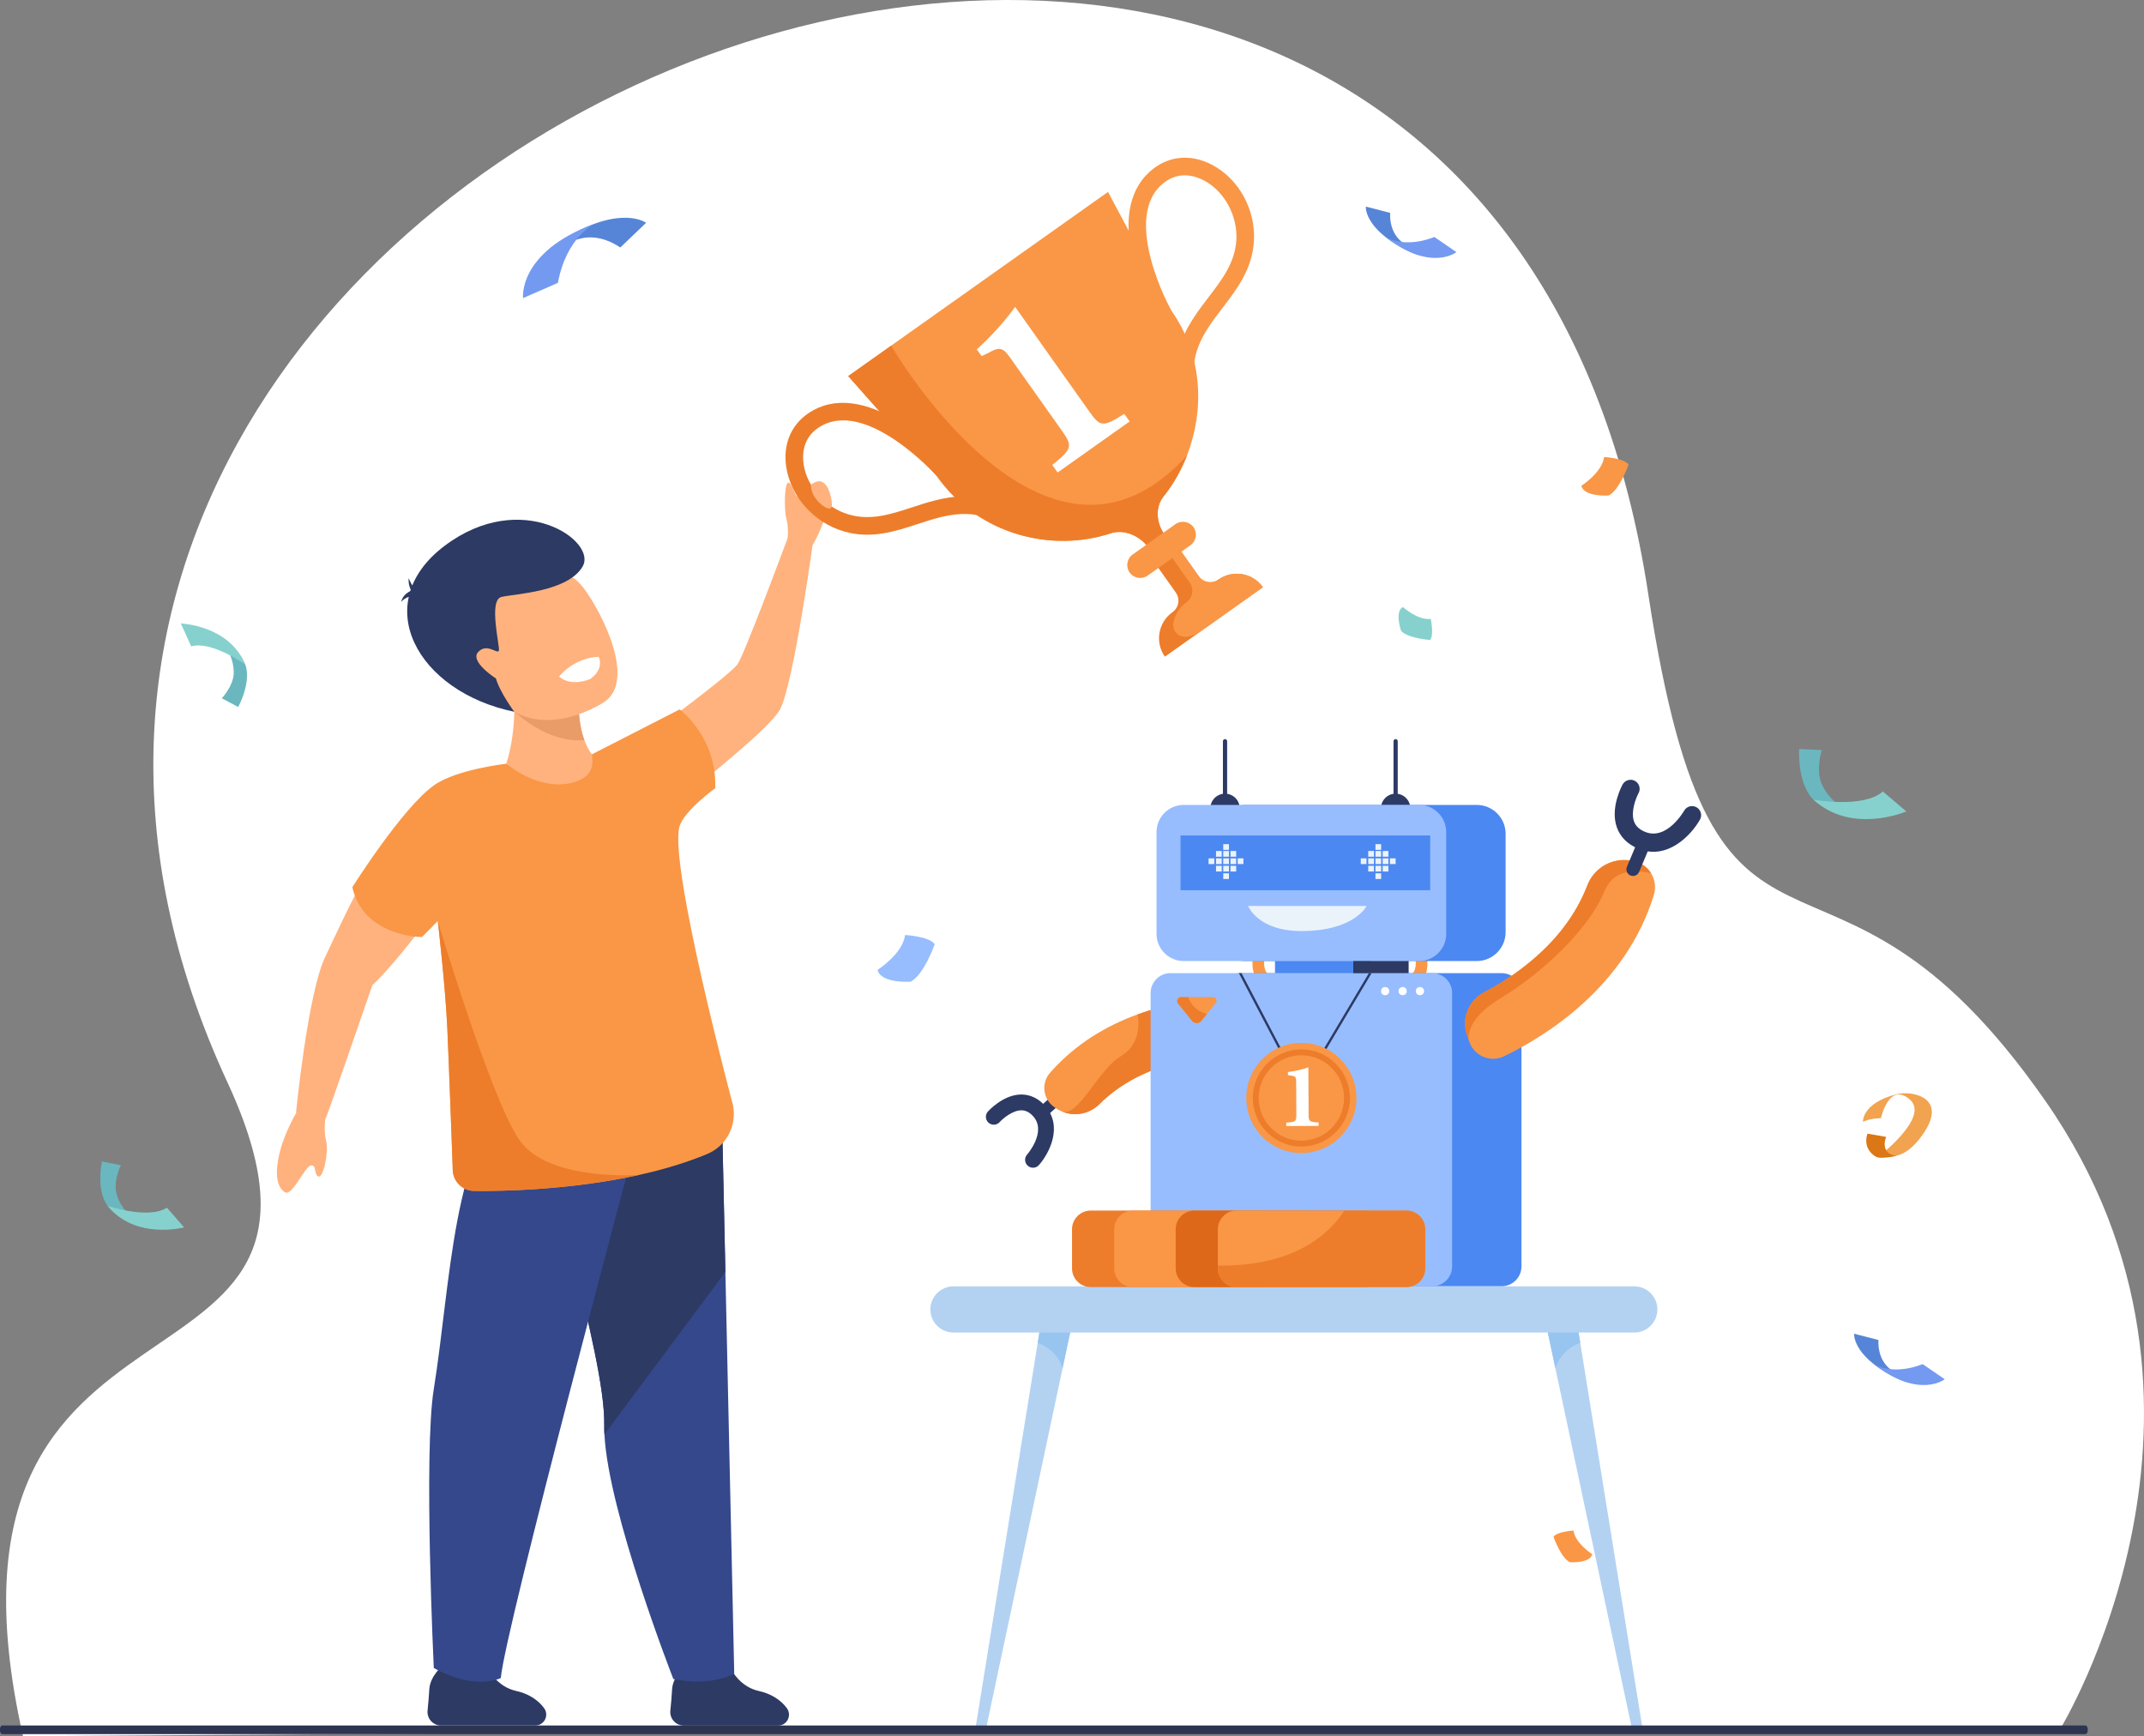 <?xml version="1.0" encoding="utf-8"?>
<!-- Generator: Adobe Illustrator 14.0.0, SVG Export Plug-In . SVG Version: 6.00 Build 43363)  -->
<!DOCTYPE svg PUBLIC "-//W3C//DTD SVG 1.1//EN" "http://www.w3.org/Graphics/SVG/1.1/DTD/svg11.dtd">
<svg version="1.1" id="Ñëîé_1" xmlns="http://www.w3.org/2000/svg" xmlns:xlink="http://www.w3.org/1999/xlink" x="0px" y="0px"
	 width="360px" height="291.484px" viewBox="858.481 699.929 360 291.484" enable-background="new 858.481 699.929 360 291.484"
	 xml:space="preserve">
<rect x="858.481" y="699.929" width="360" height="291.484" fill="#808080" stroke="none"/>
<g>
	<path fill="#FFFFFF" d="M862.342,991.413l120.292-0.787l32.064-0.012l10.623-0.005l32.125-0.012l146.77-0.051
		c0,0,33.571-54.252-2.288-105.778c-37.18-53.424-55.258-9.915-66.687-85.116c-28.767-189.291-313.182-79.119-238.582,81.959
		C923.521,939.612,843.786,908.784,862.342,991.413z"/>
	<g>
		<g>
			<path fill="#B3D2F2" d="M1023.115,990.267c0.525,0,0.975-0.307,1.064-0.726l5.216-24.563l7.502-35.327l2.098-9.879l-5.344-0.127
				l-0.927,5.734l-6.51,40.301l-3.859,23.888C1022.296,989.938,1022.653,990.267,1023.115,990.267z"/>
		</g>
		<path fill="#97C5EF" d="M1032.725,925.379c3.462,1.27,4.173,4.271,4.173,4.271l2.098-9.879l-5.344-0.127L1032.725,925.379z"/>
		<g>
			<path fill="#B3D2F2" d="M1133.43,990.267c-0.525,0-0.975-0.307-1.064-0.726l-5.216-24.563l-7.502-35.327l-2.098-9.879
				l5.343-0.127l0.928,5.734l6.51,40.301l3.859,23.888C1134.249,989.938,1133.893,990.267,1133.43,990.267z"/>
		</g>
		<path fill="#97C5EF" d="M1123.821,925.379c-3.462,1.27-4.173,4.271-4.173,4.271l-2.098-9.879l5.343-0.127L1123.821,925.379z"/>
		<path fill="#B3D2F2" d="M1018.573,923.65h114.323c2.134,0,3.879-1.745,3.879-3.878l0,0c0-2.134-1.745-3.879-3.879-3.879h-114.323
			c-2.133,0-3.878,1.745-3.878,3.879l0,0C1014.695,921.905,1016.44,923.65,1018.573,923.65z"/>
	</g>
	<g>
		<circle fill="#2C3A64" cx="1092.822" cy="835.641" r="2.463"/>
		<path fill="#2C3A64" d="M1092.822,834.694L1092.822,834.694c-0.195,0-0.354-0.159-0.354-0.354v-9.968
			c0-0.195,0.159-0.354,0.354-0.354l0,0c0.194,0,0.354,0.159,0.354,0.354v9.968C1093.175,834.535,1093.016,834.694,1092.822,834.694
			z"/>
		<circle fill="#2C3A64" cx="1064.177" cy="835.641" r="2.463"/>
		<g>
			<g>
				<path fill="#2C3A64" d="M1024.032,887.265c-0.051,0.417,0.095,0.85,0.43,1.151c0.545,0.489,1.384,0.444,1.874-0.101
					c0.497-0.548,2.129-1.977,3.653-1.976c0.719,0.001,1.364,0.328,1.971,0.999c2.336,2.584-0.985,6.396-1.019,6.435
					c-0.486,0.549-0.435,1.387,0.114,1.873c0.549,0.485,1.388,0.435,1.873-0.114c1.714-1.937,4.13-6.513,1.001-9.974
					c-1.11-1.228-2.477-1.875-3.951-1.872c-1.303,0.002-2.651,0.491-4.006,1.454c-0.943,0.669-1.544,1.328-1.609,1.401
					C1024.173,886.752,1024.064,887.005,1024.032,887.265z"/>
			</g>
			<g>
				<path fill="#2C3A64" d="M1032.53,886.679c0,0.229,0.082,0.46,0.248,0.645c0.357,0.396,0.967,0.428,1.363,0.071l3.087-2.778
					c0.396-0.356,0.428-0.966,0.072-1.362s-0.967-0.429-1.363-0.072l-3.087,2.778C1032.637,886.152,1032.53,886.414,1032.53,886.679
					z"/>
			</g>
		</g>
		<g>
			<path fill="#F99746" d="M1035.565,885.847l0.263,0.174c0.302,0.203,0.615,0.372,0.939,0.511c0.003,0,0.008,0.003,0.011,0.003
				c2.123,0.9,4.628,0.442,6.313-1.236c3.483-3.465,8.093-5.87,13.766-7.173c0.219-0.05,0.436-0.097,0.651-0.141
				c2.145-0.455,4.129-0.68,5.768-0.782c2.53-0.16,4.575-2.128,4.803-4.653l0.017-0.175l0.08-0.875
				c0.205-2.198-1.558-4.077-3.764-4.016c-2.156,0.061-5.005,0.282-8.184,0.903c-2.129,0.412-4.404,1.003-6.721,1.843
				c-5.086,1.84-10.368,4.864-14.716,9.811C1033.242,881.806,1033.611,884.538,1035.565,885.847z"/>
		</g>
		<path fill="#ED7D2B" d="M1036.779,886.533c2.123,0.901,4.628,0.443,6.313-1.235c3.483-3.465,8.093-5.87,13.766-7.173
			c0.219-0.05,0.436-0.097,0.651-0.141c-0.499-4.692-1.018-9.457-1.018-9.457l-0.263-0.141c-2.129,0.413-4.404,1.003-6.721,1.843
			c0,0,1.069,4.72-2.811,7.006C1042.818,879.523,1039.631,887.509,1036.779,886.533z"/>
		<g>
			<path fill="#F99746" d="M1096.781,865.114c1.981-1.777,1.265-4.771,1.233-4.899l-1.892,0.537l0.946-0.269l-0.947,0.263
				c0.004,0.019,0.425,1.849-0.6,2.768L1096.781,865.114z"/>
		</g>
		<g>
			<path fill="#F99746" d="M1070.162,865.114c-1.981-1.777-1.265-4.771-1.233-4.899l1.892,0.537l-0.945-0.269l0.946,0.263
				c-0.004,0.019-0.425,1.849,0.6,2.768L1070.162,865.114z"/>
		</g>
		<path fill="#4C88F2" d="M1067.489,861.278h38.965c2.659,0,4.835-2.177,4.835-4.836v-16.539c0-2.66-2.176-4.836-4.835-4.836
			h-38.965c-2.659,0-4.836,2.176-4.836,4.836v16.539C1062.653,859.101,1064.829,861.278,1067.489,861.278z"/>
		<path fill="#97BDFF" d="M1057.218,861.278h39.551c2.499,0,4.543-2.045,4.543-4.543V839.61c0-2.498-2.044-4.542-4.543-4.542
			h-39.551c-2.498,0-4.542,2.044-4.542,4.542v17.125C1052.676,859.233,1054.72,861.278,1057.218,861.278z"/>
		<path fill="#4C88F2" d="M1066.653,915.875h43.973c1.829,0,3.326-1.496,3.326-3.325v-45.915c0-1.829-1.497-3.325-3.326-3.325
			h-43.973c-1.829,0-3.325,1.496-3.325,3.325v45.915C1063.327,914.379,1064.823,915.875,1066.653,915.875z"/>
		<path fill="#97BDFF" d="M1102.306,866.635v45.916c0,1.827-1.497,3.324-3.326,3.324h-43.973c-1.829,0-3.326-1.497-3.326-3.324
			v-45.916c0-1.829,1.497-3.326,3.326-3.326h43.973C1100.809,863.309,1102.306,864.806,1102.306,866.635z"/>
		<path fill="#ED7D2B" d="M1041.613,916.014h28.555c1.72,0,3.127-1.407,3.127-3.127v-6.588c0-1.72-1.407-3.128-3.127-3.128h-28.555
			c-1.72,0-3.128,1.408-3.128,3.128v6.588C1038.485,914.607,1039.893,916.014,1041.613,916.014z"/>
		<path fill="#F99746" d="M1048.697,916.014h28.555c1.721,0,3.128-1.407,3.128-3.127v-6.588c0-1.72-1.407-3.128-3.128-3.128h-28.555
			c-1.72,0-3.127,1.408-3.127,3.128v6.588C1045.569,914.607,1046.977,916.014,1048.697,916.014z"/>
		<path fill="#DD6819" d="M1059.019,916.014h28.555c1.72,0,3.127-1.407,3.127-3.127v-6.588c0-1.72-1.407-3.128-3.127-3.128h-28.555
			c-1.721,0-3.128,1.408-3.128,3.128v6.588C1055.891,914.607,1057.298,916.014,1059.019,916.014z"/>
		<path fill="#F99746" d="M1062.975,906.299v6.588c0,1.719,1.407,3.126,3.128,3.126h28.555c1.721,0,3.129-1.407,3.129-3.126v-6.588
			c0-1.721-1.408-3.129-3.129-3.129h-28.555C1064.382,903.17,1062.975,904.578,1062.975,906.299z"/>
		<path fill="#ED7D2B" d="M1062.975,912.403v0.484c0,1.718,1.407,3.126,3.128,3.126h28.555c1.721,0,3.129-1.408,3.129-3.126v-6.588
			c0-1.721-1.408-3.129-3.129-3.129h-10.454C1081.82,906.896,1076.033,912.587,1062.975,912.403z"/>
		<rect x="1072.565" y="861.278" fill="#4C88F2" width="16.074" height="2.032"/>
		<rect x="1085.712" y="861.278" fill="#2C3A64" width="9.296" height="2.032"/>
		<g>
			<path fill="#F99746" d="M1056.287,868.409l2.351,2.912c0.401,0.497,1.159,0.497,1.56,0l0.94-1.165l1.501-1.86
				c0.313-0.386,0.037-0.961-0.458-0.961h-5.38C1056.247,867.335,1055.94,867.978,1056.287,868.409z"/>
			<path fill="#ED7D2B" d="M1056.287,868.409l2.351,2.912c0.401,0.497,1.159,0.497,1.56,0l0.94-1.165
				c-2.056-0.498-2.843-1.956-3.135-2.821h-1.202C1056.247,867.335,1055.94,867.978,1056.287,868.409z"/>
		</g>
		<g>
			<g>
				<path fill="#F99746" d="M1105.193,874.825c0,0-0.001-0.003-0.002-0.005l-0.324-0.953l-0.065-0.188
					c-0.945-2.755,0.272-5.775,2.852-7.135c1.833-0.964,4.043-2.281,6.293-3.981c5.335-4.031,9.04-8.718,11.063-13.985
					c1.13-2.943,4.163-4.695,7.272-4.168l0.362,0.062c1.331,0.228,2.416,1.014,3.065,2.067c0.651,1.051,0.867,2.366,0.469,3.657
					c-4.772,15.444-18.146,23.694-25.153,27.07C1108.74,878.365,1106.01,877.226,1105.193,874.825z"/>
			</g>
			<path fill="#ED7D2B" d="M1105.191,874.821l-0.324-0.953l-0.065-0.188c-0.945-2.755,0.272-5.775,2.852-7.135
				c1.833-0.964,4.043-2.281,6.293-3.981c5.335-4.031,9.04-8.718,11.063-13.985c1.13-2.943,4.163-4.695,7.272-4.168l0.362,0.063
				c1.331,0.228,2.416,1.013,3.065,2.066c-2.955-0.665-6.372-0.52-7.802,2.971c-2.754,6.724-10.876,14.034-17.428,17.982
				C1104.075,871.347,1105.14,874.674,1105.191,874.821z"/>
			<g>
				<g>
					<path fill="#2C3A64" d="M1131.596,831.002c0.433-0.212,0.958-0.217,1.411,0.033c0.737,0.407,1.005,1.334,0.598,2.071
						c-0.406,0.747-1.341,3.056-0.764,4.708c0.271,0.78,0.869,1.356,1.826,1.761c3.686,1.56,6.568-3.482,6.597-3.533
						c0.413-0.734,1.342-0.995,2.076-0.583c0.733,0.412,0.994,1.341,0.583,2.075c-1.454,2.591-5.509,6.938-10.444,4.849
						c-1.75-0.741-2.969-1.979-3.521-3.581c-0.489-1.415-0.467-3.062,0.065-4.896c0.371-1.275,0.859-2.177,0.914-2.275
						C1131.093,831.349,1131.326,831.135,1131.596,831.002z"/>
				</g>
				<g>
					<path fill="#2C3A64" d="M1134.166,840.444c0.249-0.086,0.53-0.085,0.793,0.025c0.563,0.237,0.829,0.888,0.592,1.452
						l-1.85,4.398c-0.237,0.563-0.888,0.829-1.452,0.592c-0.563-0.237-0.829-0.887-0.592-1.452l1.85-4.397
						C1133.634,840.76,1133.879,840.543,1134.166,840.444z"/>
				</g>
			</g>
		</g>
		<path fill="#EBF3FA" d="M1068.05,852.03h19.899c0,0-2.028,4.21-10.955,4.212C1069.666,856.243,1068.05,852.03,1068.05,852.03z"/>
		<rect x="1056.705" y="840.198" fill="#4C88F2" width="41.92" height="9.188"/>
		<g>
			<rect x="1063.876" y="844.039" fill="#EBF3FA" width="0.956" height="0.957"/>
			<rect x="1062.665" y="844.039" fill="#EBF3FA" width="0.957" height="0.957"/>
			<rect x="1062.665" y="845.289" fill="#EBF3FA" width="0.957" height="0.957"/>
			<rect x="1061.413" y="844.039" fill="#EBF3FA" width="0.956" height="0.957"/>
			<rect x="1065.092" y="844.039" fill="#EBF3FA" width="0.956" height="0.957"/>
			<rect x="1065.092" y="845.289" fill="#EBF3FA" width="0.956" height="0.957"/>
			<rect x="1066.307" y="844.039" fill="#EBF3FA" width="0.956" height="0.957"/>
			<rect x="1063.876" y="842.802" fill="#EBF3FA" width="0.956" height="0.957"/>
			<rect x="1063.876" y="841.654" fill="#EBF3FA" width="0.956" height="0.957"/>
			<rect x="1065.092" y="842.802" fill="#EBF3FA" width="0.956" height="0.957"/>
			<rect x="1062.665" y="842.802" fill="#EBF3FA" width="0.957" height="0.957"/>
			<rect x="1063.876" y="845.289" fill="#EBF3FA" width="0.956" height="0.957"/>
			<rect x="1063.876" y="846.548" fill="#EBF3FA" width="0.956" height="0.957"/>
		</g>
		<g>
			<rect x="1089.434" y="844.039" fill="#EBF3FA" width="0.956" height="0.957"/>
			<rect x="1088.223" y="844.039" fill="#EBF3FA" width="0.957" height="0.957"/>
			<rect x="1088.223" y="845.289" fill="#EBF3FA" width="0.957" height="0.957"/>
			<rect x="1086.971" y="844.039" fill="#EBF3FA" width="0.956" height="0.957"/>
			<rect x="1090.65" y="844.039" fill="#EBF3FA" width="0.956" height="0.957"/>
			<rect x="1090.65" y="845.289" fill="#EBF3FA" width="0.956" height="0.957"/>
			<rect x="1091.865" y="844.039" fill="#EBF3FA" width="0.957" height="0.957"/>
			<rect x="1089.434" y="842.802" fill="#EBF3FA" width="0.956" height="0.957"/>
			<rect x="1089.434" y="841.654" fill="#EBF3FA" width="0.956" height="0.957"/>
			<rect x="1090.65" y="842.802" fill="#EBF3FA" width="0.956" height="0.957"/>
			<rect x="1088.223" y="842.802" fill="#EBF3FA" width="0.957" height="0.957"/>
			<rect x="1089.434" y="845.289" fill="#EBF3FA" width="0.956" height="0.957"/>
			<rect x="1089.434" y="846.548" fill="#EBF3FA" width="0.956" height="0.957"/>
		</g>
		<path fill="#2C3A64" d="M1064.177,834.694L1064.177,834.694c-0.194,0-0.354-0.159-0.354-0.354v-9.968
			c0-0.195,0.159-0.354,0.354-0.354l0,0c0.195,0,0.354,0.159,0.354,0.354v9.968C1064.531,834.535,1064.372,834.694,1064.177,834.694
			z"/>
		<g>
			<circle fill="#FFFFFF" cx="1091.06" cy="866.329" r="0.686"/>
			<circle fill="#FFFFFF" cx="1093.998" cy="866.329" r="0.686"/>
			<circle fill="#FFFFFF" cx="1096.907" cy="866.329" r="0.686"/>
		</g>
		<g>
			<polygon fill="#2C3A64" points="1088.787,863.309 1076.943,883.201 1066.503,863.309 1066.945,863.309 1076.964,882.398 
				1088.331,863.309 			"/>
		</g>
		<g>
			<circle fill="#F99746" cx="1076.993" cy="884.267" r="9.251"/>
			<g>
				<path fill="#ED7D2B" d="M1076.993,892.425c-4.498,0-8.157-3.659-8.157-8.158c0-4.498,3.659-8.157,8.157-8.157
					s8.157,3.659,8.157,8.157C1085.151,888.766,1081.491,892.425,1076.993,892.425z M1076.993,877.1
					c-3.952,0-7.168,3.215-7.168,7.167c0,3.953,3.216,7.168,7.168,7.168s7.168-3.215,7.168-7.168
					C1084.161,880.315,1080.946,877.1,1076.993,877.1z"/>
			</g>
			<g>
				<path fill="#FFFFFF" d="M1074.454,888.984l-0.003-0.573c1.596-0.086,1.703-0.257,1.697-1.372l-0.027-5.608
					c-0.004-0.79-0.283-0.851-0.919-0.925l-0.465-0.075l-0.002-0.512c1.191-0.146,2.522-0.462,3.436-0.791l0.039,7.9
					c0.005,1.146,0.099,1.286,1.68,1.355l0.003,0.573L1074.454,888.984z"/>
			</g>
		</g>
	</g>
	<path fill="#FFB27D" d="M959.867,828.47l-12.48,8.611l-3.91-8.931c0,0,1.28-3.439,1.355-8.805c0.03-2.256-0.151-4.854-0.734-7.68
		l11.644,4.142c0,0-0.126,1.042-0.104,2.554c0.027,1.633,0.231,3.812,0.96,5.811C957.227,825.887,958.241,827.471,959.867,828.47z"
		/>
	<path fill="#FFB27D" d="M961.53,827.59c0,0,19.513-14.124,20.829-16.205c1.316-2.081,8.392-21.156,8.392-21.156l4.208,0.957
		c0,0-3.215,23.414-5.479,27.808c-2.263,4.394-25.316,21.703-25.316,21.703L961.53,827.59z"/>
	<path fill="#2C3A64" d="M981.385,980.407c0,0,1.408,2.747,4.527,3.427c1.964,0.428,3.646,1.45,4.693,2.884
		c0.885,1.212,0.029,2.916-1.471,2.916h-15.83c-1.348,0-2.4-1.164-2.265-2.505c0.118-1.173,0.241-2.538,0.295-3.586
		c0.117-2.286,2.407-4.127,2.407-4.127L981.385,980.407z"/>
	<path fill="#35488B" d="M981.767,980.926c0,0-3.798,2.244-10.224,0.89c0,0-10.925-27.936-11.572-41.082
		c-0.029-0.527-0.038-1.03-0.029-1.509c0.22-12.364-11.196-44.562-8.117-51.158c3.08-6.599,27.961,2.965,27.961,2.965l0.494,22.436
		L981.767,980.926z"/>
	<path fill="#2C3A64" d="M980.28,913.467l-20.308,27.268c-0.029-0.528-0.039-1.031-0.029-1.51
		c0.22-12.364-11.196-44.562-8.117-51.158c3.079-6.599,27.96,2.965,27.96,2.965L980.28,913.467z"/>
	<path fill="#2C3A64" d="M940.622,980.394c0,0,1.408,2.746,4.526,3.426c1.964,0.428,3.646,1.45,4.693,2.884
		c0.885,1.212,0.029,2.916-1.471,2.916h-15.83c-1.348,0-2.4-1.163-2.266-2.505c0.118-1.173,0.241-2.538,0.295-3.585
		c0.117-2.287,2.407-4.127,2.407-4.127L940.622,980.394z"/>
	<path fill="#35488B" d="M965.233,891.564c0,0-21.989,82.061-22.663,90.092c0,0-4.289,2.2-11.251-1.687c0,0-1.733-36.138,0-46.831
		c2.816-17.373,3.245-41.924,13.528-48.776S965.233,891.564,965.233,891.564z"/>
	<path fill="#EA9C68" d="M956.599,824.172c-6.223,0.654-11.767-4.826-11.767-4.826l10.806-0.984
		C955.665,819.993,955.869,822.173,956.599,824.172z"/>
	<path fill="#FFB27D" d="M959.935,817.789c0,0-10.682,7.242-18.03-0.694c-7.93-8.564-5.707-17.614-1.883-19.514
		c7.625-3.79,13.323-2.375,15.852,0.346C958.404,800.649,965.849,813.851,959.935,817.789z"/>
	<g>
		<path fill="#2C3A64" d="M944.831,819.427c0,0-2.478-3.361-3.072-5.583c0,0-4.448-2.838-2.999-4.437s3.229,0.38,3.48-0.219
			c0.25-0.599-1.812-8.521,0.447-9.042s11.177-0.852,13.635-5.13s-10.267-13.155-23.151-3.477
			C920.287,801.219,928.58,816.092,944.831,819.427z"/>
		<path fill="#2C3A64" d="M928.24,800.372c0,0-1.344-1.728-1.13-3.374c0,0,0.711,1.915,1.769,2.506
			C929.936,800.096,928.24,800.372,928.24,800.372z"/>
		<path fill="#2C3A64" d="M928.061,798.897c0,0-1.864,0.426-2.227,2.103c0,0,0.963-1.297,2.558-0.84L928.061,798.897z"/>
	</g>
	<path fill="#FFFFFF" d="M952.353,813.499c0,0,1.666,1.812,5.216,0.441c0,0,2.399-1.518,1.439-3.722
		C959.009,810.218,955.365,810.071,952.353,813.499z"/>
	<path fill="#FFB27D" d="M990.701,790.533c0,0,0.273-1.838-0.165-3.454c-0.438-1.615-0.357-6.427,0.382-6.122
		c0.739,0.305,0.933,2.532,1.803,2.449c0.87-0.083,1.923-1.969,2.988-1.429s2.501-0.465,1.811,2.911
		c-0.689,3.376-2.611,6.602-2.611,6.602L990.701,790.533z"/>
	<g>
		<path fill="#FFB27D" d="M938.38,843.222c0,0-11.583,16.775-17.371,22.099c0,0-7.191,20.866-7.792,22.248
			c-0.601,1.381-5.033-0.856-5.033-0.856s1.981-20.016,4.876-26.072c2.894-6.057,11.788-26.339,18.771-27.447
			C938.813,832.084,938.38,843.222,938.38,843.222z"/>
		<path fill="#FFB27D" d="M913.123,887.606c0,0-0.342,2.063,0.121,3.888c0.462,1.824-0.472,6.309-1.298,5.952
			c-0.826-0.357-0.249-1.939-1.229-1.862c-0.98,0.077-3.14,5.16-4.327,4.533c-1.188-0.626-1.882-2.506-1.042-6.29
			c0.839-3.783,3.061-7.375,3.061-7.375L913.123,887.606z"/>
	</g>
	<path fill="#F99746" d="M977.264,893.656c-3.616,1.514-7.543,2.664-11.475,3.532c0,0,0,0-0.002,0
		c-0.002,0.001-0.006,0.001-0.012,0.003c-11.671,2.582-23.357,2.711-26.921,2.684c-0.713-0.006-1.099-0.018-1.099-0.018
		c-1.7-0.178-3.015-1.504-3.23-3.142c-0.029-0.212-0.036-0.429-0.028-0.648c0,0-0.703-19.359-0.917-23.753
		c-0.343-7.046-1.588-17.766-1.588-17.766l-2.645,2.692c0,0-4.066,0.124-7.782-2.426c-3.33-2.286-3.918-5.943-3.918-5.943
		s8.417-13.363,13.712-17.106c3.789-2.678,12.118-3.614,12.118-3.614c2.31,1.816,6.73,4.351,11.146,3.171
		c3.318-0.889,3.544-2.823,3.23-4.741l14.741-7.549c0,0,6.276,4.574,5.986,13.222c0,0-5.365,3.883-6.031,6.537
		c-1.685,6.717,8.989,46.599,8.989,46.599C982.275,888.815,980.49,892.302,977.264,893.656z"/>
	<path fill="#ED7D2B" d="M965.787,897.188c-0.002,0.001-0.006,0.001-0.012,0.003c-11.671,2.582-23.357,2.711-26.921,2.684
		c-0.713-0.006-1.099-0.018-1.099-0.018c-1.7-0.178-3.015-1.504-3.23-3.142c-0.029-0.212-0.036-0.429-0.028-0.648
		c0,0-0.703-19.359-0.917-23.753c-0.343-7.046-1.588-17.766-1.588-17.766s8.901,29.91,13.733,36.831
		C950.52,898.246,965.551,897.205,965.787,897.188z"/>
	<g>
		<g>
			<g>
				<path fill="#ED7D2B" d="M1070.534,798.515l-16.455,11.666c-0.855-1.207-1.142-2.648-0.911-4
					c0.231-1.354,0.978-2.617,2.186-3.475c1.064-0.754,1.313-2.229,0.56-3.293l-5.221-7.364l3.853-2.731l5.221,7.363
					c0.377,0.532,0.935,0.861,1.531,0.963s1.231-0.024,1.764-0.402c1.207-0.856,2.647-1.142,4-0.911
					S1069.678,797.308,1070.534,798.515z"/>
				<path fill="#F99746" d="M1070.534,798.515l-10.938,7.755c-3.094,1.552-4.317-0.396-4.087-1.749
					c0.231-1.354,0.977-2.618,2.186-3.475c1.063-0.754,1.313-2.229,0.56-3.293l-5.221-7.364l1.512-1.072l5.221,7.363
					c0.377,0.532,0.935,0.861,1.531,0.963s1.231-0.025,1.764-0.402c1.207-0.855,2.647-1.142,4-0.911
					S1069.678,797.308,1070.534,798.515z"/>
				<path fill="#F99746" d="M1044.525,732.149l10.576,19.831c5.427,7.654,5.61,16.89,2.698,24.396c-0.001,0.001,0,0.002-0.002,0.003
					c-0.991,2.558-2.342,4.913-3.968,6.938c-1.342,1.672-1.271,4.301,0.19,6.365l0.306,0.431c0.903,1.278,1.663,2.349,1.663,2.349
					l-2.805,1.988c0,0-0.769-1.082-1.68-2.367c-1.61-2.265-4.303-3.351-6.544-2.609c-9.577,3.166-21.993,0.518-29.178-9.617
					l-14.877-16.783L1044.525,732.149z"/>
				<g>
					<path fill="#ED7D2B" d="M1027.604,788.506c-5.595-3.677-10.164-2.185-15-0.605c-3.867,1.264-7.867,2.57-12.401,1.254
						c-5.029-1.46-8.927-5.792-9.698-10.779c-0.587-3.793,0.782-7.104,3.752-9.096c4.222-2.824,9.727-2.162,15.921,1.914
						c4.437,2.919,7.678,6.546,7.814,6.699l-2.21,1.963c-0.119-0.134-12.038-13.367-19.881-8.12
						c-2.708,1.809-2.712,4.653-2.475,6.187c0.59,3.813,3.716,7.264,7.602,8.392c3.659,1.063,7.059-0.049,10.658-1.225
						c5.042-1.647,10.758-3.515,17.542,0.944L1027.604,788.506z"/>
				</g>
				<g>
					<path fill="#F99746" d="M1059.35,765.998c-1.618-6.497,1.303-10.313,4.395-14.354c2.472-3.231,5.028-6.572,5.287-11.287
						c0.286-5.229-2.511-10.341-6.962-12.72c-3.385-1.809-6.963-1.613-9.824,0.53c-4.063,3.049-5.26,8.463-3.464,15.657
						c1.287,5.153,3.637,9.412,3.736,9.591l2.583-1.436c-0.087-0.157-8.628-15.783-1.081-21.448
						c2.603-1.956,5.288-1.019,6.657-0.287c3.402,1.818,5.624,5.91,5.402,9.95c-0.208,3.804-2.382,6.645-4.683,9.652
						c-3.224,4.213-6.877,8.988-4.915,16.865L1059.35,765.998z"/>
				</g>
				<path fill="#ED7D2B" d="M1057.797,776.38c-0.991,2.558-2.342,4.913-3.968,6.938c-1.342,1.672-1.271,4.301,0.19,6.365
					l0.306,0.431c0.076,1.154,0.381,2.134,1.014,2.809l-2.155,1.528c0,0-0.769-1.082-1.68-2.367c-1.61-2.265-4.303-3.351-6.544-2.61
					c-9.577,3.167-21.993,0.518-29.178-9.617l-14.877-16.783l7.211-5.112C1008.116,757.962,1034.031,802.719,1057.797,776.38z"/>
				<path fill="#F99746" d="M1058.369,791.473l-7.184,5.093c-0.976,0.691-2.339,0.459-3.03-0.516l0,0
					c-0.691-0.975-0.459-2.339,0.516-3.03l7.185-5.093c0.975-0.691,2.338-0.459,3.03,0.516l0,0
					C1059.577,789.418,1059.345,790.781,1058.369,791.473z"/>
			</g>
			<g>
				<path fill="#FFFFFF" d="M1036.066,779.26l-0.904-1.275c3.427-2.688,3.4-3.238,1.641-5.72l-8.844-12.474
					c-1.246-1.758-1.964-1.456-3.499-0.626l-1.155,0.561l-0.807-1.137c2.434-2.191,4.908-4.981,6.428-7.146l12.459,17.574
					c1.808,2.55,2.234,2.714,5.871,0.394l0.904,1.275L1036.066,779.26z"/>
			</g>
		</g>
	</g>
	<path fill="#2E3552" d="M1208.605,991.072H858.911c-0.236,0-0.43-0.26-0.43-0.576v-0.306c0-0.316,0.193-0.575,0.43-0.575h349.694
		c0.236,0,0.43,0.259,0.43,0.575v0.306C1209.034,990.813,1208.841,991.072,1208.605,991.072z"/>
	<g>
		<path fill="#6BB7BF" d="M896.207,808.209c0,0,1.685,2.308,1.504,4.94c-0.134,1.954-1.876,3.931-1.993,4.009l2.749,1.466
			c0,0,2.039-3.619,1.351-6.643c-0.21-0.927-1.185-2.409-1.901-3.07C897.129,808.183,896.207,808.209,896.207,808.209z"/>
		<path fill="#86D1CD" d="M890.587,808.453l-1.741-3.849c0,0,8.125,0.275,10.816,6.895
			C899.663,811.5,893.978,807.445,890.587,808.453z"/>
	</g>
	<g>
		<path fill="#6BB7BF" d="M1168.535,836.023c0,0-3.074-1.674-4.252-4.684c-0.874-2.234,0.021-5.335,0.109-5.483l-3.812-0.185
			c0,0-0.363,5.075,1.979,8.064c0.719,0.916,2.574,2.048,3.713,2.404C1167.528,836.533,1168.535,836.023,1168.535,836.023z"/>
		<path fill="#86D1CD" d="M1174.631,832.811l3.941,3.351c0,0-9.141,3.947-15.586-1.975
			C1162.987,834.187,1171.405,835.701,1174.631,832.811z"/>
	</g>
	<g>
		<path fill="#6BB7BF" d="M880.983,904.62c0,0-2.372-1.792-2.984-4.468c-0.454-1.985,0.686-4.479,0.779-4.592l-3.179-0.633
			c0,0-0.941,4.218,0.653,7.022c0.488,0.859,1.905,2.042,2.817,2.484C880.073,904.922,880.983,904.62,880.983,904.62z"/>
		<path fill="#86D1CD" d="M886.506,902.686l2.891,3.309c0,0-8.173,2.171-12.845-3.611
			C876.552,902.383,883.432,904.709,886.506,902.686z"/>
	</g>
	<g>
		<path fill="#F1A34F" d="M1171.29,888.253c0,0-0.208-3.108,5.627-4.612c2.615-0.675,8.438,0.523,4.747,6.253
			c-3.84,5.96-7.264,3.809-7.264,3.809s8.009-6.269,4.804-9.135c-3.536-3.164-4.896,3.104-4.896,3.104
			S1172.884,887.597,1171.29,888.253z"/>
		<path fill="#DB7714" d="M1173.361,894.061c0,0-2.183-1.182-1.317-3.804l3.137,0.544c0,0-1.206,2.839,1.744,3.183
			C1176.924,893.984,1174.085,894.657,1173.361,894.061z"/>
	</g>
	<g>
		<path fill="#5685D8" d="M950.885,743.43c0,0,4.638-6.679,11.751-1.949l4.332-4.143c0,0-4.047-3.073-13.382,2.438
			C947.478,743.382,950.885,743.43,950.885,743.43z"/>
		<path fill="#739AF0" d="M946.308,749.979c0,0-0.917-7.667,11.917-12.451c0,0-4.639,2.249-6.07,9.891L946.308,749.979z"/>
	</g>
	<g>
		<path fill="#5685D8" d="M1179.411,931.189c0,0-5.709-0.29-5.525-6.292l-4.081-1.048c0,0-0.332,3.557,6.423,7.084
			C1180.647,933.24,1179.411,931.189,1179.411,931.189z"/>
		<path fill="#739AF0" d="M1185.02,931.49c0,0-4.237,3.394-11.856-2.492c0,0,3.064,1.935,8.158-0.048L1185.02,931.49z"/>
	</g>
	<g>
		<path fill="#5685D8" d="M1097.423,741.956c0,0-5.709-0.29-5.525-6.292l-4.082-1.048c0,0-0.332,3.557,6.423,7.084
			C1098.658,744.009,1097.423,741.956,1097.423,741.956z"/>
		<path fill="#739AF0" d="M1103.031,742.259c0,0-4.237,3.394-11.856-2.493c0,0,3.063,1.935,8.158-0.047L1103.031,742.259z"/>
	</g>
	<path fill="#F99746" d="M1124.006,781.484c0,0,3.461-2.186,3.825-4.827c0,0,3.37,0.182,4.099,1.275c0,0-1.548,4.372-3.37,5.191
		C1128.56,783.123,1124.462,783.396,1124.006,781.484z"/>
	<path fill="#97BDFF" d="M1005.825,862.762c0,0,4.196-2.65,4.637-5.853c0,0,4.085,0.221,4.969,1.546c0,0-1.877,5.3-4.085,6.294
		C1011.345,864.749,1006.377,865.08,1005.825,862.762z"/>
	<path fill="#F99746" d="M1125.835,960.864c0,0-2.844-1.797-3.144-3.968c0,0-2.77,0.15-3.368,1.048c0,0,1.272,3.594,2.77,4.267
		C1122.093,962.211,1125.461,962.435,1125.835,960.864z"/>
	<path fill="#86D1CD" d="M1094.039,801.84c0,0,2.497,2.277,4.679,1.989c0,0,0.592,2.722-0.119,3.542c0,0-3.818-0.277-4.869-1.548
		C1093.73,805.823,1092.616,802.62,1094.039,801.84z"/>
	<path fill="#FFB27D" d="M994.653,781.307c0,0-0.119,1.226,0.926,2.499c1.045,1.273,2.385,1.941,2.563,1.167
		C998.322,784.198,997.547,779.036,994.653,781.307z"/>
</g>
</svg>
